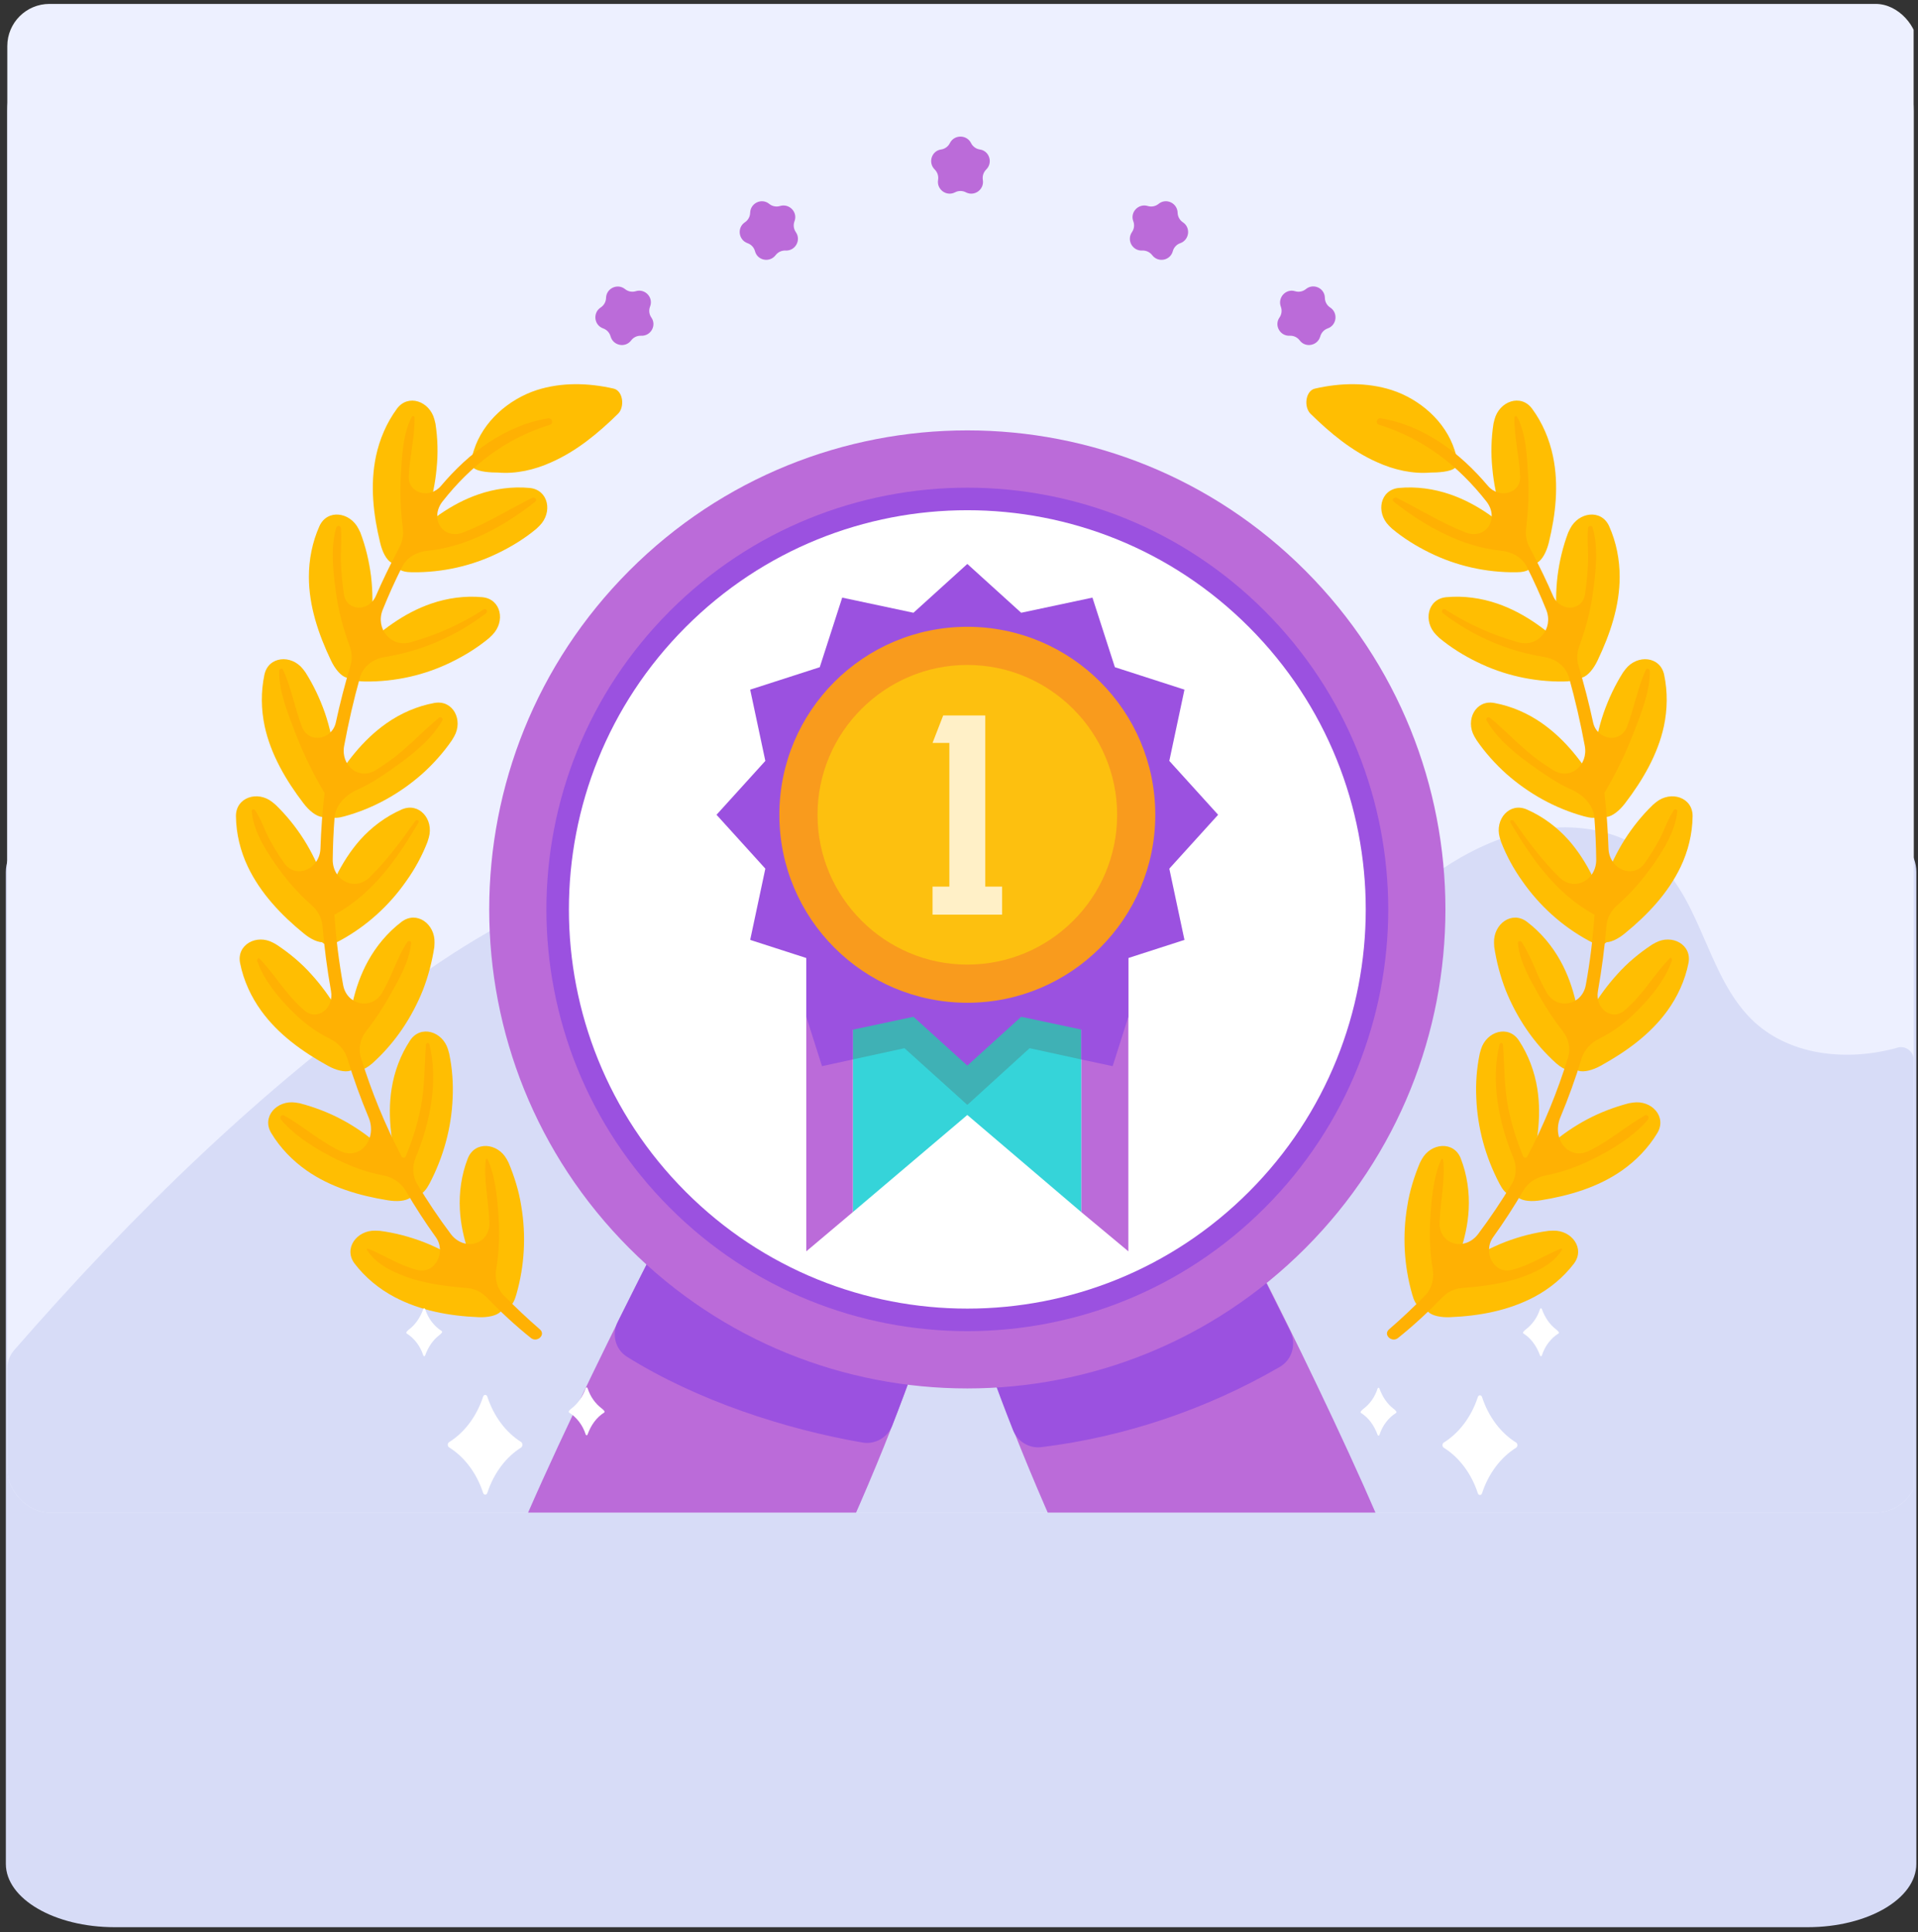 <svg width="273" height="275" viewBox="0 0 273 275" fill="none" xmlns="http://www.w3.org/2000/svg">
<rect x="0" y="0" width="273" height="275" fill="#333333" stroke="none"/>
<path d="M257.281 115.085H16.314C7.764 115.085 0.833 119.123 0.833 124.104V265.264C0.833 270.245 7.764 274.282 16.314 274.282H257.281C265.831 274.282 272.762 270.245 272.762 265.264V124.104C272.762 119.123 265.831 115.085 257.281 115.085Z" fill="#D7DCF7"/>
<mask id="mask0_5426_84246" style="mask-type:alpha" maskUnits="userSpaceOnUse" x="0" y="1" width="273" height="274">
<path d="M257.281 1.007H16.314C7.764 1.007 0.833 7.938 0.833 16.488V258.802C0.833 267.352 7.764 274.283 16.314 274.283H257.281C265.831 274.283 272.762 267.352 272.762 258.802V16.488C272.762 7.938 265.831 1.007 257.281 1.007Z" fill="white"/>
</mask>
<g mask="url(#mask0_5426_84246)">
</g>
<g clip-path="url(#clip0_5426_84246)">
<path fill-rule="evenodd" clip-rule="evenodd" d="M1.039 15.835C1.039 7.551 7.755 0.835 16.039 0.835H257.378C265.663 0.835 272.378 7.551 272.378 15.835V193.799C272.378 202.083 265.663 208.799 257.378 208.799H16.039C7.755 208.799 1.039 202.083 1.039 193.799V15.835Z" fill="#EDF0FF"/>
<path fill-rule="evenodd" clip-rule="evenodd" d="M1.039 176.176H272.378V215.552H1.039V176.176Z" fill="#D7DCF7"/>
<path fill-rule="evenodd" clip-rule="evenodd" d="M41.412 148.851L41.239 150.721H45.019L44.984 150.132C45.019 150.098 41.447 148.851 41.412 148.851Z" fill="#875343"/>
<path d="M268.378 -1.03H5.039C2.83 -1.03 1.039 0.761 1.039 2.97V266.809C1.039 269.018 2.83 270.809 5.039 270.809H268.378C270.588 270.809 272.378 269.018 272.378 266.809V2.97C272.378 0.761 270.588 -1.03 268.378 -1.03Z" fill="#EDF0FF"/>
<path d="M269.991 149.133C271.136 148.723 272.378 149.588 272.378 150.805V266.809C272.378 269.018 270.588 270.809 268.378 270.809H5.039C2.83 270.809 1.039 269.018 1.039 266.809V194.772C1.039 193.81 1.385 192.879 2.018 192.154C18.902 172.789 37.37 154.718 58.346 139.891C66.432 134.128 75.06 128.745 84.666 126.299C94.271 123.852 105.179 124.722 113.156 130.648C126.343 140.489 130.739 162.671 147.074 164.628C156.516 165.77 164.874 158.974 171.983 152.613C179.255 146.089 186.527 139.565 193.798 133.041C199.714 127.713 205.792 122.276 213.281 119.503C220.715 116.676 229.887 117.002 235.748 122.439C242.423 128.637 243.074 139.402 249.803 145.545C255.121 150.33 263.099 151.036 269.991 149.133Z" fill="#D7DCF7"/>
<path d="M132.198 180.989C133.334 181.936 133.743 183.458 133.314 184.873C131.198 191.852 128.593 198.929 125.855 205.785C119.795 220.801 112.873 234.641 108.31 243.304C106.595 246.559 101.884 245.838 101.134 242.236L97.795 226.203C97.253 223.6 94.37 222.24 92.017 223.478L74.945 232.458C71.957 234.03 68.746 231.486 69.89 228.309C73.563 218.109 80.279 203.746 86.457 191.16C91.62 180.661 96.433 171.378 98.825 166.811C99.733 165.076 101.774 164.268 103.611 164.951C118.679 170.554 128.406 177.829 132.198 180.989Z" fill="#BB6BD9"/>
<path d="M201.044 228.304C202.194 231.49 198.971 234.059 195.972 232.482L178.958 223.532C176.605 222.295 173.722 223.654 173.18 226.257L169.842 242.287C169.092 245.889 164.38 246.607 162.667 243.351C158.155 234.775 151.339 221.127 145.337 206.274C142.496 199.256 139.831 192.016 137.663 184.874C137.233 183.459 137.643 181.935 138.78 180.988C142.576 177.828 152.318 170.558 167.431 164.99C169.263 164.315 171.296 165.124 172.204 166.852C174.704 171.612 179.853 181.524 185.278 192.628C191.222 204.865 197.506 218.499 201.044 228.304Z" fill="#BB6BD9"/>
<path d="M98.775 166.857C99.681 165.125 101.716 164.316 103.55 164.992C118.662 170.56 128.402 177.831 132.197 180.99C133.333 181.935 133.743 183.458 133.314 184.873C131.496 190.868 129.317 196.935 127.004 202.872C126.337 204.586 124.576 205.616 122.763 205.304C111.854 203.428 99.287 199.371 89.249 193.102C87.58 192.059 87.042 189.911 87.917 188.149C92.494 178.925 96.62 170.971 98.775 166.857Z" fill="#9B51E0"/>
<path d="M183.646 189.468C184.548 191.295 183.928 193.516 182.165 194.538C171.761 200.567 160.131 204.496 148.228 205.962C146.481 206.177 144.83 205.161 144.184 203.524C141.757 197.374 139.495 191.087 137.609 184.874C137.179 183.459 137.589 181.935 138.726 180.988C142.522 177.828 152.261 170.559 167.371 164.992C169.205 164.316 171.241 165.128 172.148 166.86C174.404 171.168 178.818 179.685 183.646 189.468Z" fill="#9B51E0"/>
<path d="M185.804 177.638C212.38 151.013 212.38 107.846 185.804 81.222C159.228 54.597 116.141 54.597 89.565 81.222C62.989 107.846 62.989 151.013 89.565 177.638C116.141 204.262 159.228 204.262 185.804 177.638Z" fill="#BB6BD9"/>
<path d="M180.048 171.871C203.445 148.431 203.445 110.428 180.048 86.988C156.651 63.548 118.718 63.548 95.321 86.988C71.924 110.428 71.924 148.431 95.321 171.871C118.718 195.311 156.651 195.311 180.048 171.871Z" fill="#9B51E0"/>
<path d="M177.784 169.603C199.931 147.416 199.931 111.443 177.784 89.256C155.638 67.069 119.731 67.069 97.585 89.256C75.439 111.443 75.439 147.416 97.585 169.603C119.731 191.79 155.638 191.79 177.784 169.603Z" fill="white"/>
<path d="M78.479 65.787C82.061 64.21 85.154 61.655 87.976 58.882C88.955 57.902 88.687 55.613 87.336 55.305C83.704 54.477 79.915 54.396 76.417 55.511C72.401 56.816 68.765 59.97 67.463 64.047C67.246 64.808 66.757 65.896 67.355 66.548C68.006 67.201 70.068 67.255 70.882 67.255C73.433 67.472 76.092 66.874 78.479 65.787Z" fill="#FFBE02"/>
<path d="M54.113 77.259C53.136 73.236 52.648 69.049 53.516 64.917C54.024 62.534 55.013 60.188 56.496 58.172C58.09 56.005 61.154 57.097 61.834 59.699C61.911 59.995 61.964 60.208 61.982 60.296C62.308 62.416 62.362 64.537 62.145 66.657C61.765 70.844 60.462 74.975 58.237 78.672C56.392 81.771 54.71 79.814 54.113 77.259Z" fill="#FFBE02"/>
<path d="M57.857 77.15C60.842 74.269 64.152 71.713 68.114 70.354C70.411 69.566 72.909 69.217 75.374 69.444C78.064 69.691 78.709 72.9 76.804 74.816C76.59 75.031 76.433 75.186 76.363 75.247C74.735 76.606 72.89 77.748 70.99 78.672C67.246 80.521 63.013 81.499 58.671 81.445C55.198 81.445 56.012 78.944 57.857 77.15Z" fill="#FFBE02"/>
<path d="M51.128 92.699C54.113 89.818 57.423 87.262 61.385 85.903C63.682 85.115 66.179 84.766 68.645 84.993C71.335 85.24 71.98 88.449 70.075 90.365C69.861 90.581 69.703 90.735 69.633 90.796C68.005 92.156 66.16 93.297 64.261 94.222C60.517 96.07 56.284 97.049 51.942 96.994C48.469 96.994 49.283 94.493 51.128 92.699Z" fill="#FFBE02"/>
<path d="M47.004 112.272C49.066 108.684 51.617 105.313 55.036 102.921C57.034 101.522 59.367 100.495 61.827 100.046C64.468 99.564 65.968 102.461 64.653 104.802C64.491 105.089 64.371 105.293 64.316 105.367C63.122 107.107 61.656 108.738 60.083 110.151C56.935 112.924 53.191 115.045 49.012 116.186C45.593 117.165 45.702 114.555 47.004 112.272Z" fill="#FFBE02"/>
<path d="M45.593 130.539C46.787 126.57 48.469 122.71 51.237 119.557C52.856 117.744 54.884 116.21 57.179 115.206C59.644 114.127 61.772 116.606 61.037 119.195C60.948 119.51 60.879 119.737 60.843 119.829C60.083 121.786 59.052 123.689 57.803 125.429C55.416 128.854 52.214 131.79 48.415 133.856C45.376 135.595 44.888 133.04 45.593 130.539Z" fill="#FFBE02"/>
<path d="M49.392 148.752C49.609 144.621 50.368 140.434 52.376 136.792C53.547 134.667 55.162 132.709 57.154 131.198C59.306 129.566 61.946 131.491 61.848 134.189C61.837 134.483 61.828 134.694 61.819 134.78C61.493 136.9 60.951 138.966 60.191 140.923C58.617 144.838 56.229 148.426 53.028 151.308C50.314 153.7 49.229 151.362 49.392 148.752Z" fill="#FFBE02"/>
<path d="M56.935 167.237C55.795 163.269 55.09 159.082 55.741 154.95C56.12 152.545 56.996 150.157 58.369 148.078C59.851 145.832 62.978 146.764 63.763 149.339C63.855 149.64 63.917 149.858 63.935 149.949C64.37 152.015 64.532 154.189 64.424 156.31C64.261 160.496 63.121 164.682 61.114 168.488C59.431 171.641 57.64 169.738 56.935 167.237Z" fill="#FFBE02"/>
<path d="M69.199 183.874C67.246 180.231 65.672 176.262 65.455 172.13C65.329 169.695 65.68 167.186 66.584 164.871C67.563 162.361 70.82 162.624 72.126 164.98C72.268 165.236 72.367 165.42 72.401 165.498C73.215 167.455 73.866 169.521 74.192 171.641C74.897 175.773 74.68 180.123 73.487 184.255C72.564 187.625 70.393 186.157 69.199 183.874Z" fill="#FFBE02"/>
<path d="M47.113 94.004C45.322 90.253 43.965 86.23 43.965 82.097C43.965 79.661 44.443 77.17 45.463 74.891C46.567 72.423 49.81 72.845 51.029 75.258C51.163 75.522 51.257 75.713 51.291 75.791C52.051 77.802 52.539 79.868 52.811 81.989C53.299 86.121 52.919 90.47 51.508 94.548C50.314 97.919 48.252 96.396 47.113 94.004Z" fill="#FFBE02"/>
<path d="M43.205 114.338C40.709 111.076 38.538 107.379 37.67 103.355C37.166 100.989 37.119 98.458 37.635 96.028C38.196 93.387 41.458 93.105 43.128 95.226C43.308 95.455 43.433 95.62 43.477 95.689C44.616 97.484 45.539 99.441 46.244 101.453C47.601 105.421 48.089 109.716 47.547 114.011C47.167 117.545 44.779 116.404 43.205 114.338Z" fill="#FFBE02"/>
<path d="M43.205 132.823C40.003 130.213 37.073 127.114 35.282 123.363C34.233 121.165 33.612 118.687 33.583 116.17C33.553 113.48 36.663 112.475 38.765 114.155C39.009 114.349 39.181 114.492 39.243 114.555C40.763 116.023 42.12 117.708 43.259 119.503C45.484 123.037 46.95 127.114 47.384 131.409C47.764 134.997 45.213 134.508 43.205 132.823Z" fill="#FFBE02"/>
<path d="M46.678 151.688C43.042 149.677 39.623 147.23 37.181 143.859C35.742 141.872 34.661 139.546 34.171 137.068C33.653 134.443 36.516 132.897 38.87 134.167C39.171 134.329 39.385 134.451 39.461 134.508C41.252 135.704 42.88 137.063 44.291 138.64C47.112 141.739 49.337 145.49 50.531 149.622C51.562 152.993 48.958 152.939 46.678 151.688Z" fill="#FFBE02"/>
<path d="M55.198 170.826C51.128 170.173 47.058 168.977 43.639 166.585C41.652 165.194 39.884 163.381 38.603 161.252C37.214 158.942 39.41 156.531 42.077 156.922C42.373 156.965 42.583 156.999 42.662 157.016C44.724 157.56 46.732 158.321 48.578 159.3C52.268 161.257 55.578 164.084 58.129 167.564C60.245 170.445 57.803 171.261 55.198 170.826Z" fill="#FFBE02"/>
<path d="M68.114 187.463C63.99 187.299 59.811 186.538 56.121 184.581C53.966 183.438 51.997 181.832 50.482 179.849C48.851 177.714 50.752 175.073 53.439 175.149C53.748 175.158 53.97 175.166 54.059 175.175C56.175 175.447 58.237 175.991 60.245 176.752C64.153 178.274 67.734 180.667 70.665 183.82C73.052 186.484 70.719 187.571 68.114 187.463Z" fill="#FFBE02"/>
<path d="M36.856 136.357C38.864 138.368 40.275 140.869 42.337 142.881C42.635 143.179 42.94 143.468 43.252 143.748C45.134 145.431 47.569 143.516 47.112 141.033C46.564 137.962 46.169 134.892 45.896 131.757C45.798 130.636 45.243 129.609 44.398 128.866C42.672 127.349 41.126 125.66 39.786 123.798C38.104 121.514 36.042 118.361 35.825 115.425C35.825 115.153 36.205 115.099 36.313 115.317C37.127 116.513 37.561 117.872 38.212 119.177C38.864 120.427 39.623 121.678 40.438 122.819C42.099 125.223 45.514 123.687 45.611 120.766C45.698 118.139 45.889 115.504 46.19 112.87C46.19 112.788 46.114 112.724 46.072 112.653C44.525 110.022 43.19 107.285 42.066 104.389C41.034 101.67 39.678 98.463 39.732 95.472C39.732 95.201 40.166 95.037 40.275 95.309C41.469 97.865 41.957 100.8 42.988 103.464C43.924 105.86 47.259 105.329 47.802 102.815C48.389 100.099 49.083 97.406 49.884 94.746C50.155 93.844 50.109 92.877 49.781 91.994C48.86 89.521 48.184 86.943 47.818 84.327C47.438 81.445 47.004 77.912 47.872 75.084C47.981 74.704 48.523 74.813 48.523 75.193C48.686 76.77 48.469 78.401 48.523 79.978C48.578 81.554 48.74 83.076 48.958 84.599C49.344 87.034 52.511 87.089 53.494 84.828C54.406 82.729 55.394 80.675 56.447 78.673C56.574 78.417 56.71 78.153 56.852 77.886C57.277 77.085 57.454 76.173 57.343 75.272C57.039 72.798 56.906 70.318 57.044 67.799C57.206 65.081 57.315 61.764 58.617 59.318C58.726 59.155 58.997 59.209 58.997 59.426C59.051 62.199 58.292 65.026 58.183 67.799C58.074 70.249 61.181 71.032 62.764 69.159C66.777 64.412 71.839 60.588 77.991 59.535C78.588 59.426 78.859 60.296 78.262 60.459C71.907 62.41 66.947 66.34 62.999 71.356C61.071 73.807 63.06 76.91 65.965 75.776C69.304 74.472 72.405 72.527 75.766 70.844C76.091 70.681 76.526 71.115 76.2 71.387C71.896 74.799 66.478 77.839 60.882 78.384C59.367 78.531 57.929 79.296 57.244 80.654C56.238 82.646 55.316 84.694 54.476 86.779C53.392 89.47 55.643 92.195 58.438 91.415C62.128 90.386 65.662 88.805 68.874 86.719C69.2 86.502 69.471 87.045 69.2 87.263C64.88 90.566 59.965 92.675 54.691 93.521C53.073 93.781 51.671 94.867 51.228 96.445C50.338 99.619 49.608 102.819 49.012 106.02C49.004 106.061 48.996 106.103 48.988 106.145C48.457 108.914 51.052 111.098 53.457 109.626C54.099 109.233 54.732 108.807 55.361 108.357C57.966 106.509 60.028 104.171 62.47 102.16C62.742 101.942 63.121 102.214 62.959 102.54C61.385 105.313 58.509 107.542 55.958 109.336C54.455 110.387 52.771 111.551 50.98 112.333C49.271 113.079 47.765 114.508 47.621 116.366C47.467 118.347 47.382 120.334 47.358 122.325C47.323 125.299 50.49 126.946 52.612 124.861C55.057 122.459 57.143 119.639 59.106 116.839C59.323 116.567 59.757 116.784 59.54 117.111C56.515 122.251 53.06 127.177 47.731 130.117C47.681 130.145 47.601 130.157 47.601 130.213C47.825 133.553 48.239 136.892 48.842 140.198C49.365 143.065 52.897 143.811 54.384 141.304C55.741 139.021 56.501 136.303 57.966 134.073C58.129 133.856 58.563 133.91 58.509 134.237C58.292 136.846 56.664 139.619 55.361 141.902C54.41 143.609 53.315 145.229 52.117 146.761C51.289 147.822 50.963 149.208 51.362 150.493C52.859 155.322 54.777 160.052 57.152 164.574C57.281 164.832 57.651 164.821 57.761 164.554C58.658 162.376 59.373 160.144 59.865 157.778C60.462 154.788 60.408 151.743 60.625 148.698C60.625 148.427 61.059 148.318 61.114 148.644C62.405 153.722 61.252 159.771 59.177 164.708C58.663 165.934 58.677 167.337 59.36 168.477C60.838 170.945 62.434 173.319 64.148 175.605C66.091 178.195 69.818 177.13 69.65 173.897C69.645 173.798 69.64 173.698 69.634 173.599C69.525 170.826 68.82 167.836 69.145 165.063C69.145 164.954 69.362 164.846 69.416 165.009C70.556 167.564 70.828 170.826 70.99 173.599C71.114 175.958 71.018 178.317 70.63 180.628C70.402 181.983 70.746 183.395 71.711 184.373C73.361 186.045 75.075 187.671 76.851 189.202C77.719 189.964 76.471 191.105 75.603 190.453C73.352 188.658 71.218 186.668 69.2 184.583C68.496 183.854 67.552 183.404 66.541 183.324C63.907 183.114 61.26 182.797 58.726 182.026C56.419 181.274 53.583 180.096 52.26 177.917C52.229 177.866 52.183 177.812 52.212 177.76C52.257 177.68 52.366 177.694 52.45 177.729C54.784 178.705 56.818 180.08 59.323 180.721C61.899 181.425 63.581 178.229 62.021 176.061C60.489 173.932 59.062 171.723 57.736 169.452C57.053 168.283 55.842 167.534 54.511 167.283C52.258 166.86 50.099 166.056 48.035 165.063C45.267 163.704 42.066 161.801 40.003 159.354C39.732 159.028 40.058 158.539 40.438 158.756C43.042 160.224 45.267 162.182 47.872 163.541C48.041 163.627 48.211 163.712 48.38 163.795C51.309 165.222 53.728 162.052 52.471 159.046C51.314 156.281 50.298 153.46 49.429 150.619C49.051 149.384 48.114 148.41 46.956 147.84C45.011 146.882 43.254 145.594 41.686 144.023C39.666 142.051 37.548 139.486 36.604 136.752C36.56 136.627 36.762 136.263 36.856 136.357Z" fill="#FFB103"/>
<path d="M196.023 65.787C192.442 64.21 189.349 61.655 186.527 58.882C185.548 57.902 185.816 55.613 187.167 55.305C190.799 54.477 194.588 54.396 198.086 55.511C202.101 56.816 205.737 59.97 207.04 64.047C207.257 64.808 207.745 65.896 207.148 66.548C206.497 67.201 204.435 67.255 203.621 67.255C201.07 67.472 198.411 66.874 196.023 65.787Z" fill="#FFBE02"/>
<path d="M220.444 77.259C221.421 73.236 221.909 69.049 221.041 64.917C220.534 62.506 219.547 60.168 218.068 58.164C216.471 56 213.404 57.097 212.723 59.699C212.646 59.995 212.593 60.208 212.575 60.296C212.249 62.416 212.195 64.537 212.412 66.657C212.792 70.844 214.095 74.975 216.32 78.672C218.11 81.771 219.793 79.814 220.444 77.259Z" fill="#FFBE02"/>
<path d="M216.645 77.15C213.66 74.269 210.35 71.713 206.388 70.354C204.091 69.566 201.594 69.217 199.128 69.444C196.438 69.691 195.793 72.9 197.698 74.816C197.912 75.031 198.069 75.186 198.139 75.247C199.767 76.606 201.613 77.748 203.512 78.672C207.256 80.521 211.489 81.499 215.831 81.445C219.304 81.445 218.49 78.944 216.645 77.15Z" fill="#FFBE02"/>
<path d="M223.375 92.699C220.39 89.818 217.079 87.262 213.118 85.903C210.821 85.115 208.323 84.766 205.858 84.993C203.168 85.24 202.523 88.449 204.427 90.365C204.642 90.581 204.799 90.735 204.869 90.796C206.497 92.156 208.342 93.297 210.242 94.222C213.986 96.07 218.219 97.049 222.56 96.994C226.034 96.994 225.22 94.493 223.375 92.699Z" fill="#FFBE02"/>
<path d="M227.499 112.272C225.437 108.684 222.886 105.313 219.467 102.921C217.469 101.522 215.136 100.495 212.676 100.046C210.035 99.564 208.535 102.461 209.85 104.802C210.011 105.089 210.132 105.293 210.187 105.367C211.381 107.107 212.846 108.738 214.42 110.151C217.568 112.924 221.312 115.045 225.491 116.186C228.91 117.165 228.801 114.555 227.499 112.272Z" fill="#FFBE02"/>
<path d="M228.909 130.539C227.716 126.57 226.033 122.71 223.266 119.557C221.647 117.744 219.619 116.21 217.324 115.206C214.859 114.127 212.731 116.606 213.465 119.195C213.555 119.51 213.624 119.737 213.66 119.829C214.42 121.786 215.451 123.689 216.699 125.429C219.087 128.854 222.289 131.79 226.088 133.856C229.127 135.595 229.615 133.04 228.909 130.539Z" fill="#FFBE02"/>
<path d="M225.111 148.752C224.894 144.621 224.134 140.434 222.126 136.792C220.955 134.667 219.341 132.709 217.348 131.198C215.197 129.566 212.556 131.491 212.654 134.189C212.665 134.483 212.675 134.694 212.684 134.78C213.009 136.9 213.552 138.966 214.312 140.923C215.886 144.838 218.273 148.426 221.475 151.308C224.189 153.7 225.274 151.362 225.111 148.752Z" fill="#FFBE02"/>
<path d="M217.622 167.237C218.761 163.269 219.467 159.082 218.816 154.95C218.436 152.545 217.561 150.157 216.188 148.078C214.705 145.832 211.579 146.764 210.794 149.339C210.702 149.64 210.639 149.858 210.621 149.949C210.187 152.015 210.024 154.189 210.133 156.31C210.295 160.496 211.435 164.682 213.443 168.488C215.071 171.641 216.862 169.738 217.622 167.237Z" fill="#FFBE02"/>
<path d="M205.303 183.874C207.257 180.231 208.83 176.262 209.047 172.13C209.174 169.695 208.822 167.186 207.919 164.871C206.939 162.361 203.683 162.624 202.376 164.98C202.234 165.236 202.136 165.42 202.101 165.498C201.287 167.455 200.636 169.521 200.31 171.641C199.605 175.773 199.822 180.123 201.016 184.255C201.938 187.625 204.109 186.157 205.303 183.874Z" fill="#FFBE02"/>
<path d="M227.39 94.004C229.181 90.253 230.538 86.23 230.538 82.097C230.538 79.661 230.06 77.17 229.04 74.891C227.935 72.423 224.693 72.845 223.474 75.258C223.34 75.522 223.246 75.713 223.212 75.791C222.452 77.802 221.963 79.868 221.692 81.989C221.204 86.121 221.584 90.47 222.994 94.548C224.188 97.919 226.251 96.396 227.39 94.004Z" fill="#FFBE02"/>
<path d="M231.297 114.338C233.794 111.076 235.965 107.379 236.833 103.355C237.337 100.989 237.384 98.458 236.868 96.028C236.307 93.387 233.045 93.105 231.375 95.226C231.195 95.455 231.069 95.62 231.026 95.689C229.887 97.484 228.964 99.441 228.258 101.453C226.902 105.421 226.413 109.716 226.956 114.011C227.336 117.545 229.724 116.404 231.297 114.338Z" fill="#FFBE02"/>
<path d="M231.297 132.823C234.499 130.213 237.429 127.114 239.22 123.363C240.269 121.165 240.89 118.687 240.919 116.17C240.95 113.48 237.84 112.475 235.737 114.155C235.494 114.349 235.321 114.492 235.259 114.555C233.739 116.023 232.383 117.708 231.243 119.503C229.018 123.037 227.553 127.114 227.119 131.409C226.739 134.997 229.289 134.508 231.297 132.823Z" fill="#FFBE02"/>
<path d="M227.824 151.688C231.46 149.677 234.879 147.23 237.321 143.859C238.76 141.872 239.841 139.546 240.331 137.068C240.85 134.443 237.987 132.897 235.632 134.167C235.331 134.329 235.117 134.451 235.042 134.508C233.251 135.704 231.623 137.063 230.212 138.64C227.39 141.739 225.165 145.49 223.971 149.622C222.94 152.993 225.545 152.939 227.824 151.688Z" fill="#FFBE02"/>
<path d="M219.304 170.826C223.375 170.173 227.445 168.977 230.864 166.585C232.851 165.194 234.619 163.381 235.899 161.252C237.289 158.942 235.093 156.531 232.426 156.922C232.129 156.965 231.919 156.999 231.84 157.016C229.778 157.56 227.77 158.321 225.925 159.3C222.235 161.257 218.925 164.084 216.374 167.564C214.258 170.445 216.754 171.261 219.304 170.826Z" fill="#FFBE02"/>
<path d="M206.388 187.463C210.513 187.299 214.691 186.538 218.382 184.581C220.536 183.438 222.506 181.832 224.02 179.849C225.651 177.714 223.75 175.073 221.064 175.149C220.755 175.158 220.533 175.166 220.444 175.175C218.327 175.447 216.265 175.991 214.257 176.752C210.35 178.274 206.768 180.667 203.838 183.82C201.45 186.484 203.784 187.571 206.388 187.463Z" fill="#FFBE02"/>
<path d="M237.725 136.328C237.712 136.341 237.695 136.364 237.681 136.377C235.684 138.385 234.276 140.876 232.22 142.881C231.923 143.179 231.617 143.468 231.305 143.748C229.423 145.431 226.988 143.516 227.445 141.033C227.994 137.962 228.388 134.892 228.661 131.757C228.759 130.636 229.314 129.609 230.159 128.866C231.885 127.349 233.431 125.66 234.771 123.798C236.453 121.514 238.515 118.361 238.732 115.425C238.732 115.153 238.353 115.099 238.244 115.317C237.43 116.513 236.996 117.872 236.345 119.177C235.693 120.427 234.934 121.678 234.12 122.819C232.458 125.223 229.043 123.687 228.946 120.766C228.859 118.139 228.669 115.504 228.367 112.87C228.367 112.788 228.444 112.724 228.485 112.653C230.032 110.022 231.367 107.285 232.492 104.389C233.523 101.67 234.879 98.463 234.825 95.472C234.825 95.201 234.391 95.037 234.282 95.309C233.089 97.865 232.6 100.8 231.569 103.464C230.633 105.86 227.298 105.329 226.755 102.815C226.168 100.099 225.475 97.406 224.674 94.746C224.402 93.844 224.448 92.877 224.777 91.994C225.697 89.521 226.373 86.943 226.739 84.327C227.119 81.445 227.553 77.912 226.685 75.084C226.576 74.704 226.034 74.813 226.034 75.193C225.871 76.77 226.088 78.401 226.034 79.978C225.979 81.554 225.817 83.076 225.6 84.599C225.213 87.034 222.046 87.089 221.063 84.828C220.151 82.729 219.163 80.675 218.111 78.673C217.983 78.417 217.847 78.153 217.706 77.886C217.28 77.085 217.103 76.173 217.214 75.272C217.518 72.798 217.651 70.318 217.514 67.799C217.351 65.081 217.242 61.764 215.94 59.318C215.831 59.155 215.56 59.209 215.56 59.426C215.506 62.199 216.265 65.026 216.374 67.799C216.483 70.249 213.376 71.032 211.793 69.159C207.78 64.412 202.718 60.588 196.566 59.535C195.969 59.426 195.698 60.296 196.295 60.459C202.651 62.41 207.611 66.34 211.558 71.356C213.486 73.807 211.497 76.91 208.592 75.776C205.253 74.472 202.152 72.527 198.791 70.844C198.466 70.681 198.031 71.115 198.357 71.387C202.661 74.799 208.079 77.839 213.675 78.384C215.19 78.531 216.628 79.296 217.313 80.654C218.319 82.646 219.242 84.694 220.081 86.779C221.165 89.47 218.914 92.195 216.119 91.415C212.429 90.386 208.895 88.805 205.683 86.719C205.358 86.502 205.086 87.045 205.358 87.263C209.677 90.566 214.592 92.675 219.866 93.521C221.484 93.781 222.886 94.867 223.329 96.445C224.219 99.619 224.949 102.819 225.545 106.02C225.553 106.061 225.561 106.103 225.569 106.145C226.1 108.914 223.505 111.098 221.1 109.626C220.458 109.233 219.825 108.807 219.196 108.357C216.591 106.509 214.529 104.171 212.087 102.16C211.816 101.942 211.436 102.214 211.598 102.54C213.172 105.313 216.048 107.542 218.599 109.336C220.102 110.387 221.786 111.551 223.577 112.333C225.286 113.079 226.792 114.508 226.936 116.366C227.09 118.347 227.175 120.334 227.199 122.325C227.234 125.299 224.067 126.946 221.945 124.861C219.5 122.459 217.414 119.639 215.451 116.839C215.234 116.567 214.8 116.784 215.017 117.111C218.042 122.251 221.497 127.177 226.826 130.117C226.876 130.145 226.956 130.157 226.956 130.213C226.732 133.553 226.318 136.892 225.715 140.198C225.192 143.065 221.66 143.811 220.173 141.304C218.816 139.021 218.056 136.303 216.591 134.073C216.428 133.856 215.994 133.91 216.048 134.237C216.265 136.846 217.894 139.619 219.196 141.902C220.147 143.609 221.242 145.229 222.44 146.761C223.268 147.822 223.594 149.208 223.195 150.493C221.698 155.322 219.781 160.052 217.405 164.574C217.276 164.832 216.906 164.821 216.796 164.554C215.899 162.376 215.184 160.144 214.692 157.778C214.095 154.788 214.149 151.743 213.932 148.698C213.932 148.427 213.498 148.318 213.444 148.644C212.152 153.722 213.305 159.771 215.38 164.708C215.895 165.934 215.88 167.337 215.197 168.477C213.719 170.945 212.123 173.319 210.409 175.605C208.467 178.195 204.739 177.13 204.907 173.897C204.912 173.798 204.917 173.698 204.923 173.599C205.032 170.826 205.738 167.836 205.412 165.063C205.412 164.954 205.195 164.846 205.141 165.009C204.001 167.564 203.73 170.826 203.567 173.599C203.443 175.958 203.539 178.317 203.927 180.628C204.155 181.983 203.811 183.395 202.846 184.373C201.196 186.045 199.482 187.671 197.706 189.202C196.838 189.964 198.086 191.105 198.954 190.453C201.205 188.658 203.339 186.668 205.357 184.583C206.062 183.854 207.005 183.404 208.016 183.324C210.65 183.114 213.297 182.797 215.831 182.026C218.138 181.274 220.974 180.096 222.297 177.917C222.328 177.866 222.374 177.812 222.345 177.76C222.3 177.68 222.191 177.694 222.107 177.729C219.773 178.705 217.739 180.08 215.234 180.721C212.658 181.425 210.976 178.229 212.536 176.061C214.068 173.932 215.495 171.723 216.821 169.452C217.504 168.283 218.715 167.534 220.046 167.283C222.299 166.86 224.458 166.056 226.522 165.063C229.29 163.704 232.492 161.801 234.554 159.354C234.825 159.028 234.499 158.539 234.12 158.756C231.515 160.224 229.29 162.182 226.685 163.541C226.516 163.627 226.346 163.712 226.177 163.795C223.248 165.222 220.829 162.052 222.086 159.046C223.243 156.281 224.259 153.46 225.128 150.619C225.506 149.384 226.443 148.41 227.601 147.84C229.546 146.882 231.303 145.594 232.871 144.023C234.897 142.045 237.022 139.47 237.962 136.727C238.025 136.544 237.863 136.192 237.725 136.328Z" fill="#FFB103"/>
<path d="M86.262 42.405C86.297 41.026 87.899 40.287 88.973 41.151C89.401 41.496 89.974 41.606 90.499 41.444C91.815 41.04 93.022 42.325 92.535 43.613L92.518 43.659C92.325 44.17 92.397 44.743 92.71 45.189C93.499 46.314 92.625 47.852 91.254 47.782C90.702 47.755 90.166 48.004 89.836 48.447C89.013 49.552 87.274 49.205 86.907 47.877C86.762 47.35 86.367 46.922 85.851 46.741C84.546 46.281 84.345 44.516 85.504 43.759C85.963 43.46 86.248 42.952 86.262 42.405Z" fill="#BB6BD9"/>
<path d="M106.775 30.279C106.81 28.898 108.419 28.139 109.487 29.016C109.915 29.368 110.497 29.48 111.028 29.319C112.348 28.919 113.579 30.203 113.085 31.491C112.892 31.996 112.957 32.564 113.26 33.012L113.286 33.051C114.059 34.195 113.191 35.73 111.812 35.659C111.262 35.63 110.729 35.881 110.395 36.319C109.56 37.417 107.815 37.089 107.464 35.756C107.325 35.225 106.928 34.796 106.41 34.614C105.107 34.155 104.876 32.4 106.027 31.637C106.482 31.335 106.761 30.825 106.775 30.279Z" fill="#BB6BD9"/>
<path d="M188.578 42.398C188.56 41.027 186.976 40.273 185.9 41.124L185.854 41.161C185.426 41.5 184.858 41.607 184.336 41.446C183.017 41.041 181.821 42.36 182.308 43.651C182.501 44.162 182.432 44.743 182.118 45.189C181.329 46.314 182.204 47.852 183.575 47.782C184.127 47.755 184.663 48.004 184.993 48.447C185.816 49.552 187.555 49.205 187.921 47.877C188.067 47.35 188.462 46.922 188.978 46.741C190.283 46.281 190.488 44.519 189.329 43.762C188.868 43.461 188.585 42.949 188.578 42.398Z" fill="#BB6BD9"/>
<path d="M167.619 30.279C167.584 28.898 165.975 28.139 164.908 29.016C164.48 29.368 163.897 29.48 163.367 29.319C162.047 28.919 160.816 30.203 161.309 31.491C161.503 31.996 161.437 32.564 161.134 33.012L161.108 33.051C160.335 34.195 161.204 35.73 162.582 35.659C163.133 35.63 163.666 35.881 164 36.319C164.834 37.417 166.58 37.089 166.93 35.756C167.07 35.225 167.467 34.796 167.985 34.614C169.288 34.155 169.519 32.4 168.368 31.637C167.913 31.335 167.633 30.825 167.619 30.279Z" fill="#BB6BD9"/>
<path d="M138.218 20.371C137.599 19.13 135.818 19.13 135.199 20.371C134.956 20.858 134.487 21.198 133.948 21.275C132.589 21.47 132.063 23.159 133.042 24.122C133.432 24.506 133.615 25.065 133.524 25.604C133.295 26.962 134.716 28.011 135.937 27.372C136.42 27.12 136.997 27.12 137.481 27.372C138.701 28.011 140.122 26.962 139.893 25.604C139.802 25.065 139.986 24.506 140.376 24.122C141.354 23.159 140.829 21.47 139.469 21.275C138.93 21.198 138.462 20.858 138.218 20.371Z" fill="#BB6BD9"/>
<path d="M74.193 206.002C72.022 207.361 70.285 209.645 69.363 212.472C69.254 212.798 68.874 212.798 68.766 212.472C67.843 209.645 66.107 207.361 63.936 206.002C63.665 205.839 63.665 205.404 63.936 205.241C66.107 203.882 67.843 201.598 68.766 198.771C68.874 198.445 69.254 198.445 69.363 198.771C70.285 201.598 72.022 203.882 74.193 205.241C74.41 205.404 74.41 205.839 74.193 206.002Z" fill="white"/>
<path d="M62.85 189.42C63.105 189.548 62.725 189.873 62.498 190.047C61.633 190.71 60.948 191.699 60.517 192.9C60.462 193.063 60.3 193.063 60.245 192.9C59.811 191.54 58.943 190.453 57.912 189.801C57.657 189.673 58.037 189.348 58.264 189.174C59.128 188.51 59.814 187.522 60.245 186.321C60.3 186.158 60.462 186.158 60.517 186.321C60.951 187.68 61.819 188.768 62.85 189.42Z" fill="white"/>
<path d="M85.969 201.055C84.937 201.707 84.123 202.794 83.635 204.153C83.581 204.317 83.418 204.317 83.364 204.153C82.93 202.794 82.061 201.707 81.03 201.055C80.775 200.927 81.156 200.602 81.382 200.428C82.247 199.764 82.932 198.776 83.364 197.575C83.418 197.412 83.581 197.412 83.635 197.575C84.019 198.776 84.741 199.765 85.616 200.429C85.843 200.602 86.224 200.927 85.969 201.055Z" fill="white"/>
<path d="M205.52 206.056C207.691 207.416 209.427 209.699 210.35 212.526C210.459 212.852 210.838 212.852 210.947 212.526C211.87 209.699 213.606 207.416 215.777 206.056C216.048 205.893 216.048 205.458 215.777 205.295C213.606 203.936 211.87 201.653 210.947 198.825C210.838 198.499 210.459 198.499 210.35 198.825C209.427 201.653 207.691 203.936 205.52 205.295C205.249 205.458 205.249 205.893 205.52 206.056Z" fill="white"/>
<path d="M216.863 189.801C217.894 190.453 218.708 191.541 219.196 192.9C219.25 193.063 219.413 193.063 219.468 192.9C219.902 191.541 220.77 190.453 221.801 189.801C222.056 189.673 221.676 189.348 221.449 189.174C220.584 188.51 219.899 187.522 219.468 186.321C219.413 186.158 219.25 186.158 219.196 186.321C218.813 187.522 218.09 188.511 217.215 189.175C216.988 189.348 216.607 189.673 216.863 189.801Z" fill="white"/>
<path d="M193.744 201.109C194.776 201.761 195.59 202.849 196.078 204.208C196.132 204.371 196.295 204.371 196.349 204.208C196.783 202.849 197.652 201.761 198.683 201.109C198.938 200.981 198.557 200.656 198.331 200.482C197.466 199.818 196.781 198.83 196.349 197.629C196.295 197.466 196.132 197.466 196.078 197.629C195.694 198.831 194.972 199.819 194.097 200.483C193.87 200.656 193.489 200.981 193.744 201.109Z" fill="white"/>
<path d="M153.896 132.891V172.502L160.605 178.092V132.891H153.896Z" fill="#BB6BD9"/>
<path d="M121.393 132.891V172.502L137.684 158.686L153.896 172.502V132.891H121.393Z" fill="#35D4D9"/>
<path d="M114.764 132.891V178.092L121.393 172.502V132.891H114.764Z" fill="#BB6BD9"/>
<path d="M121.393 150.78L128.74 149.182L137.684 157.248L146.549 149.182L153.896 150.78V132.891H121.393V150.78Z" fill="#3FB1B5"/>
<path d="M153.896 150.78L158.369 151.738L160.605 144.71V132.891H153.896V150.78Z" fill="#9B51E0"/>
<path d="M114.764 144.71L117.001 151.738L121.393 150.78V132.891H114.764V144.71Z" fill="#9B51E0"/>
<path d="M164.757 115.96C164.757 130.894 152.619 143.033 137.684 143.033C122.75 143.033 110.611 130.894 110.611 115.96C110.611 101.026 122.75 88.887 137.684 88.887C152.619 88.887 164.757 101.026 164.757 115.96Z" fill="#F99B1D"/>
<path d="M116.362 115.96C116.362 127.7 125.945 137.283 137.685 137.283C149.424 137.283 159.008 127.779 159.008 115.96C159.008 104.22 149.424 94.637 137.685 94.637C125.945 94.637 116.362 104.22 116.362 115.96Z" fill="#FDC00F"/>
<path d="M173.383 115.96L166.435 108.293L168.591 98.151L158.688 94.957L155.494 85.054L145.351 87.21L137.685 80.262L130.018 87.21L119.876 85.054L116.681 94.957L106.778 98.151L108.935 108.293L101.987 115.96L108.935 123.627L106.778 133.769L116.681 136.964L119.876 146.866L130.018 144.71L137.685 151.658L145.351 144.71L155.494 146.866L158.688 136.964L168.591 133.769L166.435 123.627L173.383 115.96ZM137.685 142.714C122.91 142.714 110.931 130.734 110.931 115.96C110.931 101.186 122.91 89.207 137.685 89.207C152.459 89.207 164.438 101.186 164.438 115.96C164.438 130.734 152.459 142.714 137.685 142.714Z" fill="#9B51E0"/>
<path d="M132.733 126.182V130.175H135.129H140.24H142.636V126.182H140.24V101.824H138.563H135.129H134.251L132.733 105.738H135.129V126.182H132.733Z" fill="#FFF0C7"/>
</g>
<defs>
<clipPath id="clip0_5426_84246">
<rect x="1.039" y="0.558" width="271.929" height="214.716" rx="6" fill="white"/>
</clipPath>
</defs>
</svg>
